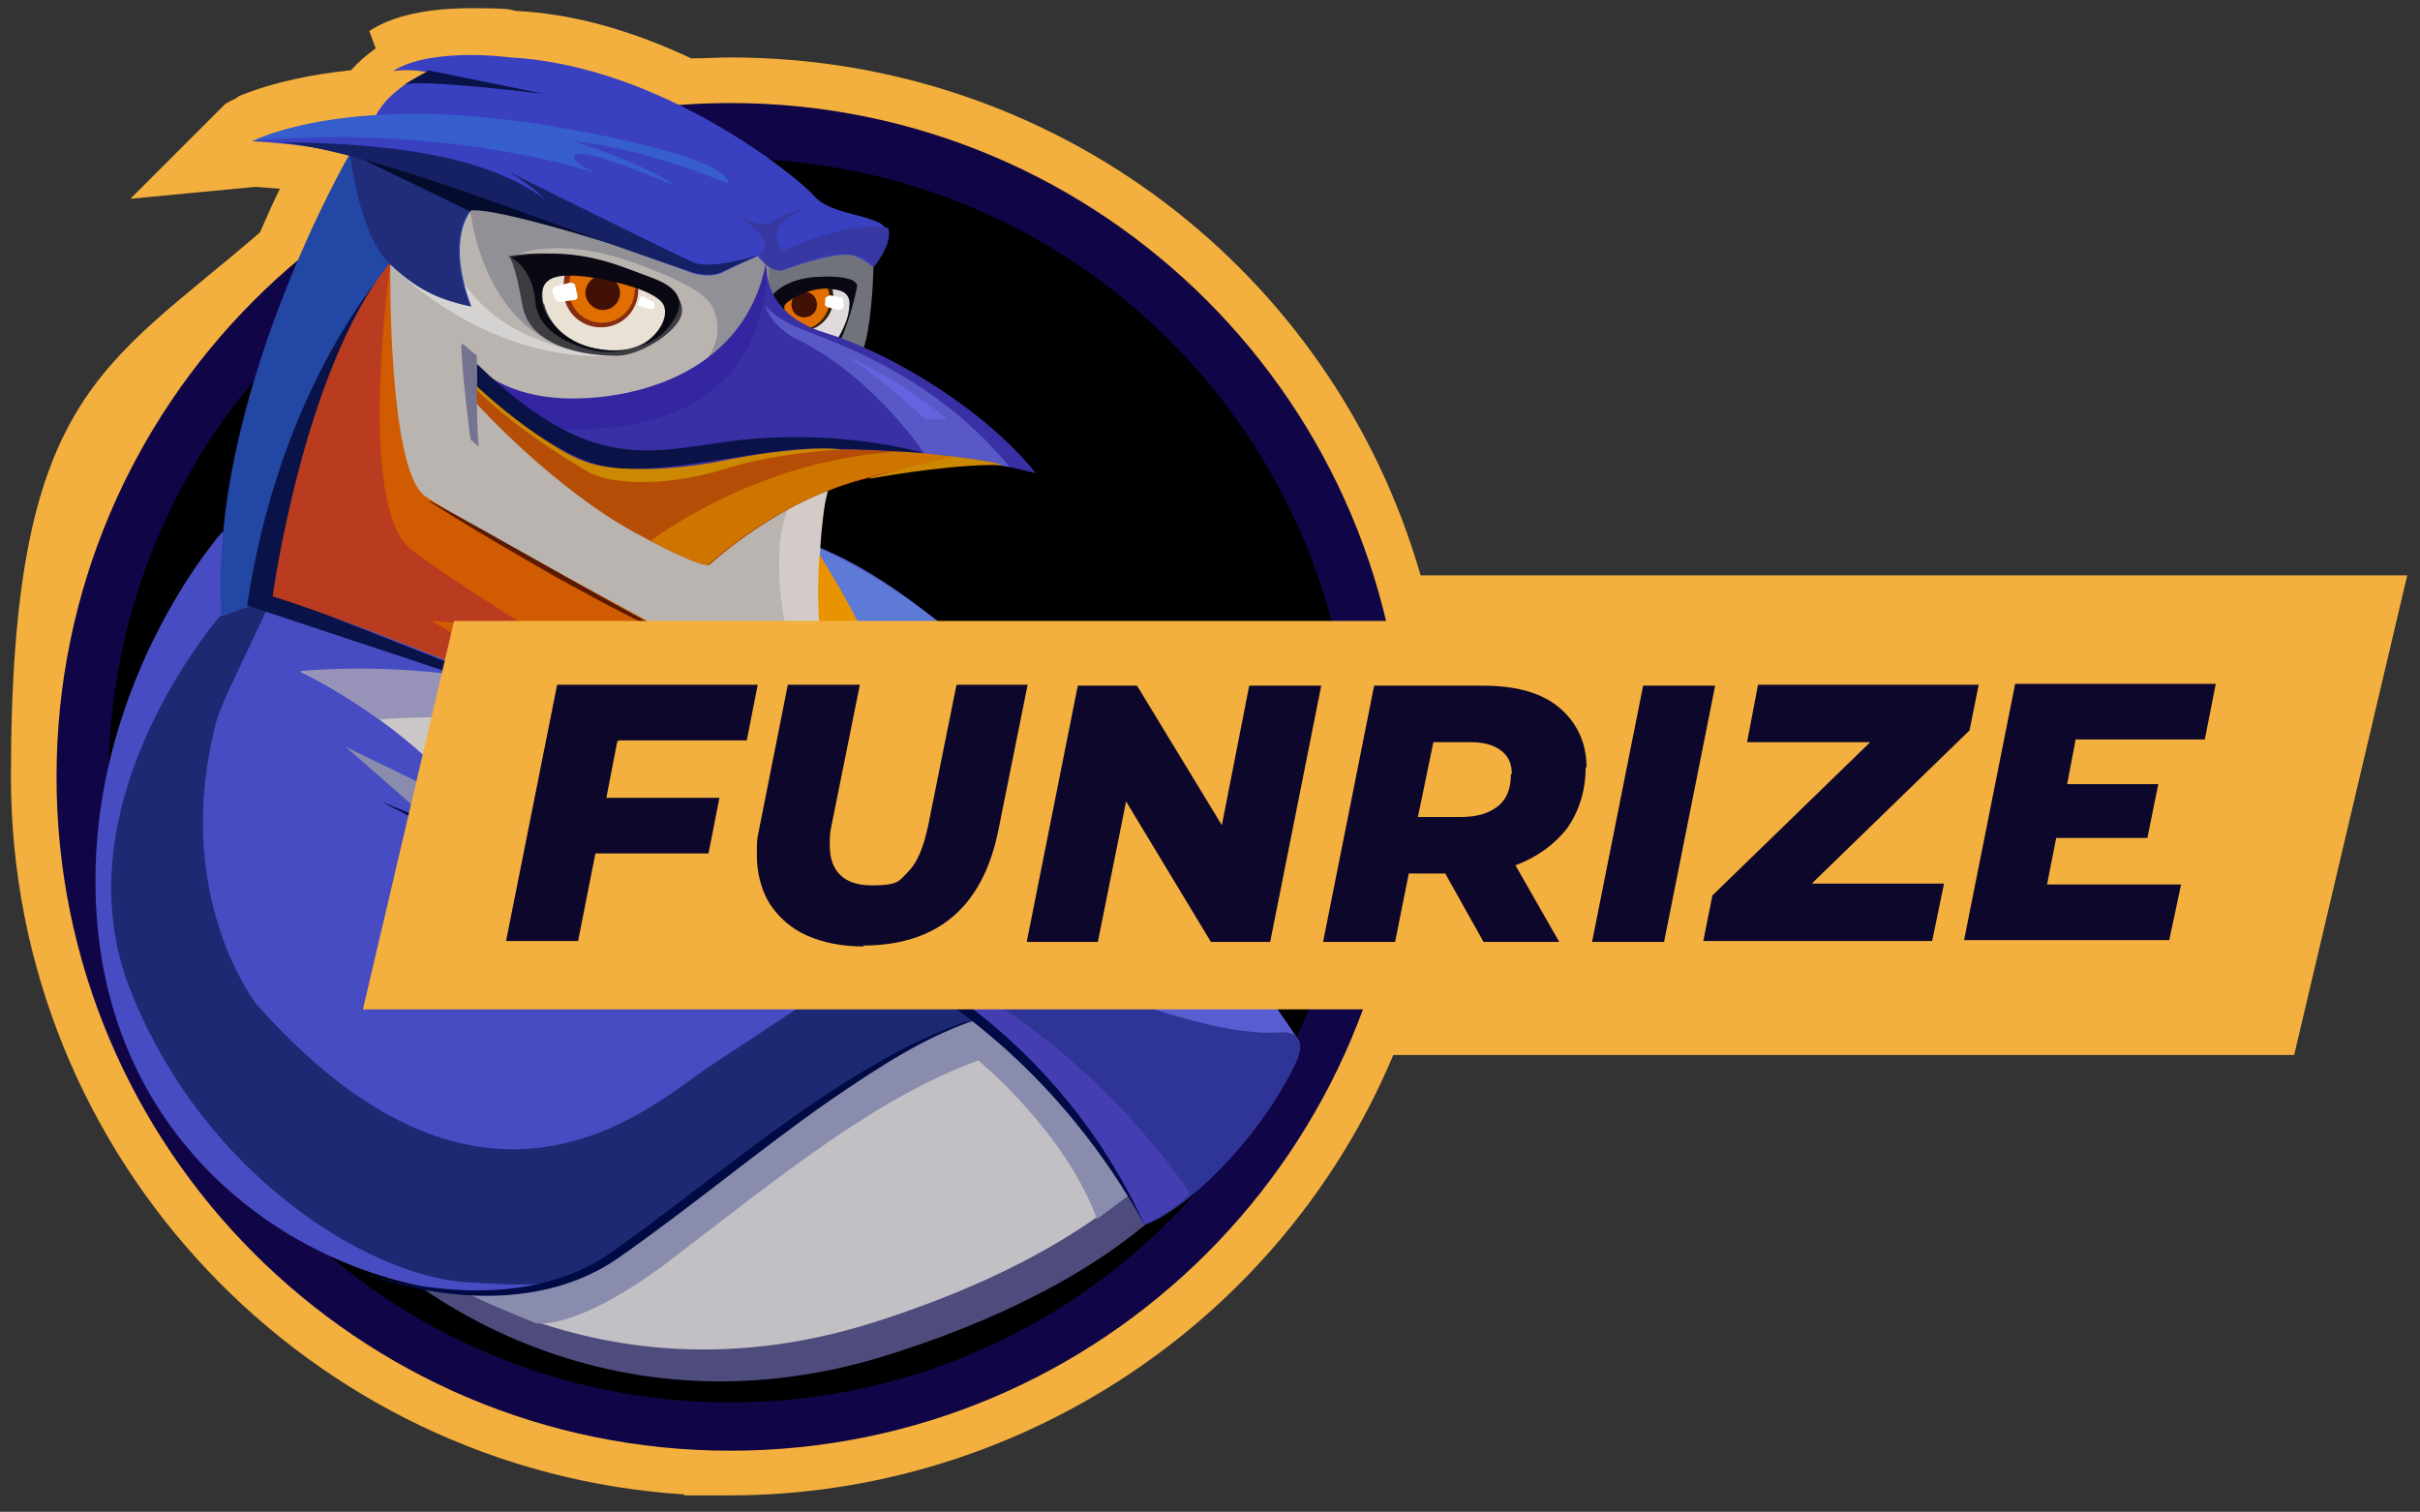 <?xml version="1.0" encoding="UTF-8"?>
<svg id="funrize" xmlns="http://www.w3.org/2000/svg" version="1.1" viewBox="0 0 265.4 165.8">
  <rect x="0" y="0" width="265.4" height="165.8" fill="#333333" stroke="none"/>
  <defs>
    <style>
      .cls-1 {
        fill: #d15b00;
      }

      .cls-1, .cls-2, .cls-3, .cls-4, .cls-5, .cls-6, .cls-7, .cls-8, .cls-9, .cls-10, .cls-11, .cls-12, .cls-13, .cls-14, .cls-15, .cls-16, .cls-17, .cls-18, .cls-19, .cls-20, .cls-21, .cls-22, .cls-23, .cls-24, .cls-25, .cls-26, .cls-27, .cls-28, .cls-29, .cls-30, .cls-31, .cls-32, .cls-33, .cls-34, .cls-35, .cls-36, .cls-37, .cls-38, .cls-39, .cls-40, .cls-41, .cls-42, .cls-43, .cls-44, .cls-45, .cls-46, .cls-47, .cls-48, .cls-49, .cls-50, .cls-51, .cls-52 {
        stroke-width: 0px;
      }

      .cls-2 {
        fill: #5a5dd2;
      }

      .cls-3 {
        fill: #5c66d6;
      }

      .cls-4 {
        fill: #e0dadc;
      }

      .cls-5 {
        fill: #091347;
      }

      .cls-6 {
        fill: #040c2d;
      }

      .cls-7 {
        fill: #3c3c41;
      }

      .cls-8 {
        fill: #ba3c20;
      }

      .cls-9 {
        fill: #453db2;
      }

      .cls-10 {
        fill: #5c7ad6;
      }

      .cls-11 {
        fill: #909096;
      }

      .cls-12 {
        fill: #100647;
      }

      .cls-13 {
        fill: #3425a0;
      }

      .cls-14 {
        fill: #5043ad;
      }

      .cls-15 {
        fill: #2f3596;
      }

      .cls-16 {
        fill: #5b1a00;
      }

      .cls-17 {
        fill: #c3c0c5;
      }

      .cls-18 {
        fill: #484cc3;
      }

      .cls-19 {
        fill: #321e0d;
      }

      .cls-20 {
        fill: #eae1d5;
      }

      .cls-21 {
        fill: #000;
      }

      .cls-22 {
        fill: #365ecc;
      }

      .cls-23 {
        fill: #0e072c;
      }

      .cls-24 {
        fill: #162065;
      }

      .cls-25 {
        fill: #3838a5;
      }

      .cls-26 {
        fill: #cbc7c6;
      }

      .cls-27 {
        fill: #d3cbc7;
      }

      .cls-28 {
        fill: #747491;
      }

      .cls-29 {
        fill: #212c7a;
      }

      .cls-30 {
        fill: #ce7500;
      }

      .cls-31 {
        fill: #882d13;
      }

      .cls-32 {
        fill: #3a30a5;
      }

      .cls-33 {
        fill: #411105;
      }

      .cls-34 {
        fill: #ea9300;
      }

      .cls-35 {
        fill: #b9b4af;
      }

      .cls-36 {
        fill: #000a44;
      }

      .cls-37 {
        fill: #b54d06;
      }

      .cls-38 {
        fill: #4e4c7c;
      }

      .cls-39 {
        fill: #6663e0;
      }

      .cls-40 {
        fill: #c80;
      }

      .cls-41 {
        fill: #e06e00;
      }

      .cls-42 {
        fill: #f4b03e;
      }

      .cls-43 {
        fill: #5858c6;
      }

      .cls-44 {
        fill: #d5d3d1;
      }

      .cls-45 {
        fill: #0a0913;
      }

      .cls-46 {
        fill: #9792b7;
      }

      .cls-47 {
        fill: #71737c;
      }

      .cls-48 {
        fill: #2347a5;
      }

      .cls-49 {
        fill: #fff;
      }

      .cls-50 {
        fill: #3a41c1;
      }

      .cls-51 {
        fill: #8a8cad;
      }

      .cls-52 {
        fill: #1d2972;
      }
    </style>
  </defs>
  <path class="cls-42" d="M75.1,164.1v-.2C33.9,161.3,1.2,127,1.2,85.2S11.1,40.5,28.5,25.5c.8-1.8,1.5-3.4,2.2-4.8-1.3-.1-2.3-.2-2.8-.2l-13.6,1.3,10.4-10.4.7-.4c.1,0,.3-.1.4-.2,0,0,.2,0,.3-.2.6-.3,1.3-.5,2.1-.8,2.1-.7,5.5-1.6,10.3-2.1.7-.8,1.6-1.6,2.7-2.4l-.7-1.9c2.6-1.7,6.4-2.5,11.2-2.5s4.2.2,4.9.3c6.2.3,12.6,2.1,19.2,5.2,1.6,0,2.9-.1,4.3-.1,35.4,0,66,23.2,75.7,56.8h108.2l-12.4,52.6h-98.8c-12.2,29.1-41,48.3-72.8,48.3h-5Z"/>
  <path class="cls-12" d="M80.1,159.1c40.8,0,73.9-33.1,73.9-73.9S120.9,11.3,80.1,11.3,6.2,44.4,6.2,85.2s33.1,73.9,73.9,73.9h0Z"/>
  <path class="cls-21" d="M80.1,153.8c37.7,0,68.2-30.6,68.2-68.2S117.8,17.4,80.1,17.4,11.9,47.9,11.9,85.6s30.6,68.2,68.2,68.2h0Z"/>
  <path class="cls-38" d="M42.4,138.2s22,20.9,55.3,10.3c33.3-10.6,37.8-26.8,37.8-26.8l-22.3-17.9-70.8,34.3h0Z"/>
  <path class="cls-17" d="M40.6,134.7s22,20.9,55.3,10.3,37.8-26.8,37.8-26.8l-22.3-17.9-70.8,34.3Z"/>
  <path class="cls-51" d="M73.4,138.3c11.9-9.1,22.6-17.9,33.9-22,0,0,9.5,7.8,13,17.4l4.3-3.2s2.7-22-18.8-21.3c-21.5.7-55.2,29.3-55.2,29.3l-.9,2.4c2.2,1.5,5.3,2.6,9,4.2,0,0,4.2,1.1,14.7-6.8h0Z"/>
  <path class="cls-18" d="M24.4,58.3s-15.5,17.4-13.8,42.1c1.7,24.7,20.6,38.8,38.8,41.2,0,0,10.8,1.4,17.8-3.7,8.9-6.4,25.5-21.4,38.6-25.8l-36.1-38.1s-45.3-15.6-45.3-15.6Z"/>
  <path class="cls-26" d="M33,73.7s11.8,5.4,19.7,15.9l-12.9-6.5s6.1,3.8,7.6,7.5c0,0,14,10.8,17.5,10.8l12.4-1.9,43.3-4.6-13.6-20.2-14.2-8.2,6.3,22.4-36.6-14-2.7,1.7s-18.4-3.5-26.7-3h0Z"/>
  <path class="cls-2" d="M76.9,99.4s19.8-.8,34.7,15.3c15,16.1,14.2,19.5,14.2,19.5,0,0,11-5.8,16.5-20.3,0,0-29.6-44.9-52.8-54l4.2,8.5s16.7,8.6,24.2,26.2c0,0-23.3-6.1-41,4.7h0Z"/>
  <path class="cls-52" d="M97,104.3s-10.8,7.1-19.1,12.6c-6.1,4-24.5,21.8-49.8-6.8,0,0-8.8-11.2-4.8-29.2.3-1.7.9-3.2,1.6-4.8l5-10.6-5.8,2.1s-17.9,20.6-9.8,41,26.1,31.2,36.6,32c10.5.7,12.4.2,17.2-3.4,4.8-3.6,28.6-23,39.7-25.6,0,0-4.3-4.3-10.9-7.2h0Z"/>
  <path class="cls-51" d="M37.9,81.9l36.6,17.8-9.6,1.5c-2.7-.5-12.6-6.7-17.4-10.9l-9.6-8.4h0Z"/>
  <path class="cls-46" d="M82.3,83.1s-24.1-11.7-49.4-9.5c2.8,1.4,5.8,3.2,8.7,5.3,0,0,20.5-1.8,40.7,4.2h0Z"/>
  <path class="cls-35" d="M50.5,21.3c-.2.7-1.4,8.4-1.4,8.4l-7.5-2s-8.9,25.4,8.7,33.7c17.6,8.3,43.1,19.9,42.6,19.1s-3.4-14.1-3.4-18.5,1.9-10.2,1.9-10.2c0,0-5.1-14.3-6-14.6-.9-.3-7.9-5.5-7.9-5.5l-27-10.3h0Z"/>
  <path class="cls-1" d="M61.3,76.2l5.8,3.5s-34.5-14.1-37.1-14.2c0,0,2.9-23.9,12.8-36.5,0,0-.3,22.4,3.8,25.4,4.1,3,44.9,24.7,44.9,24.7,0,0-3.2-15-1.9-19.2,0,0,10.3,16.9,13.6,33h-2.2"/>
  <path class="cls-14" d="M86.4,99.2s18.5-6.4,38.7,0c0,0-.6-2.4-7.1-4.4-6.6-2-27.3-4.1-41,4.6l9.5-.2h0Z"/>
  <path class="cls-15" d="M76.9,99.4s3.4-2.7,17.5.3c14.1,3.1,35.5,14.5,46.2,13.5,0,0,3.2-.2,1.5,3.4-4,8.4-12.1,16.2-16.5,17.7,0,0-11.7-30.2-48.6-34.9h0Z"/>
  <path class="cls-9" d="M77.2,99.4s33.2,2.3,48.2,34.9c0,0,2.2-.7,5.1-3.4,0,0-18.5-29.7-53.3-31.6h0Z"/>
  <path class="cls-10" d="M93.7,68.5s15.3,2.7,36.6,29.8c0,0-18.7-28.7-40.8-38.3l4.2,8.5h0Z"/>
  <path class="cls-47" d="M94.7,38.2s.9-2.2,1.1-9c0,0-1.1-3.2-3.6-2.5-2.5.7-8.4,2.1-8.4,2.1,0,1.1.3,2.5.9,3.6,0,0,1.6-1.9,4.8-2,3.2-.1,4.2.3,4.3.7s-1.6,6.2-1.6,6.2l2.6.9h0Z"/>
  <path class="cls-4" d="M85.6,33.8s.7,1.6,4.6,3l1.7.5s1.2-1.8,1.3-4.3c0,0,.1-1.3-2.4-1.3-1.9,0-4.3,1-5.2,2.2Z"/>
  <path class="cls-19" d="M91.4,32.7c0,2-1.6,3.6-3.5,3.6h-.1c-1.8,0-3.3-1.5-3.4-3.4l6.2-1.7h.5c.2.3.3.9.3,1.5Z"/>
  <path class="cls-41" d="M91,32.8c0,1.8-1.4,3.3-3.2,3.4h-.1c-1.8,0-3.3-1.5-3.4-3.4l6.2-1.7c.3.5.5,1.1.5,1.7Z"/>
  <path class="cls-33" d="M88.2,34.8c.8,0,1.4-.6,1.4-1.4s-.6-1.4-1.4-1.4-1.4.6-1.4,1.4.6,1.4,1.4,1.4Z"/>
  <path class="cls-45" d="M84.7,32.4s1.1-1.7,4.7-2,4.7.5,4.6,1c-.5,2.6-1.6,5.7-1.9,5.9h-.3c0-.1,3-4.7.2-5.5-2.8-.7-5.5,1.1-5.9,1.6,0,0-.2.3,0,.7.1.2.6.7.7.9,0,0-1.6-1-2.2-2.7h0Z"/>
  <path class="cls-11" d="M51.6,23.2s.9,8.9,7,13.2c3.2,2.2,7.5,2.3,7.5,2.3,0,0-7.5-.8-8.2-7.9,0,0,0-1.9-1.1-2.9,0,0,4.3-2,12.4.8,8.1,2.9,8.8,4.3,9.3,5.9,1.1,4.1-2.9,6.7-2.9,6.7l4.6-3s3.1-3.8,3.9-7-1-3.8-1-3.8c0,0-27.7-9.3-31-5.1l-.3.7h0Z"/>
  <path class="cls-37" d="M52.3,44.3s8.2,9.1,17.3,14.1c8.1,4.4,8.3,3.5,8.3,3.5,0,0,8.6-8.2,19.5-9.9,10-1.5,12.7-1,12.7-1,0,0-14.6-3.6-26.9-1.4-12.4,2.2-17.9,2.2-22.3-.7s-8.7-6.7-8.7-6.7v2q.1,0,.1,0Z"/>
  <path class="cls-44" d="M42.6,28.8s10.4,11.2,25,10.2c0,0-10.5,0-16.1-7.1-7.4-9.3-8.8-3.1-8.8-3.1h0Z"/>
  <path class="cls-48" d="M38.4,16.8s-15.7,27-14.1,50.8l5.8-2.1s2.6-23.1,12.8-36.5c0,0,3.2,3.6,8.8,4.6,0,0-3.7-8.6,1.5-12,0,0-7.8-3.9-14.8-4.8h0Z"/>
  <path class="cls-29" d="M38.4,16.8s.9,8.9,4.4,12.2c3.4,3.2,5.8,3.9,8.8,4.6,0,0-2.9-6.5-.1-10.5l-6.8-4.6-6.4-1.7Z"/>
  <path class="cls-50" d="M27.7,15.5s9.7.3,18.9,3.7l29.2,10.7s1.9.7,3.4,0c1.3-.7,3.9-1.8,3.9-1.8,0,0,1.5,2,2.9,1.5,1.4-.5,6.2-2.2,7.8-1.5,1.6.7,1.9,1.2,1.9,1.2,0,0,2.7-3.6,1-4.7-1.6-1.1-5.8-1.2-7.4-3.1s-16.7-14.3-33.3-15.2c0,0-8.7-1.2-12.9,1.5,0,0,1.6-.3,3.7.1,0,0-4.1,1.8-5.6,4.8,0,0-9.1.6-13.5,2.8h0Z"/>
  <path class="cls-7" d="M55.8,28.1s.6.3,1.5,5.4c.9,5.1,8.3,5.6,10.6,5.5,2.2-.1,5.8-2.2,6.7-4.1.9-2-1.3-3.8-4.1-4.8-2.7-1-9.1-3.1-14.7-2h0Z"/>
  <path class="cls-20" d="M59.6,33.3s-.6-2.3.9-3,8.4.3,10.8,1.5c2.3,1.3,2.2,2.6,1.3,3.9-.9,1.3-2.7,3.4-7.4,2.5-4.7-.9-5.6-4.9-5.5-4.9h0Z"/>
  <path class="cls-31" d="M70,31.8c0,2.3-1.8,4.1-4.1,4.1s-4.1-1.8-4.1-4.1.4-2,1-2.7l.6.2,6.1,1.4h.4c0,.5.1.8.1,1.1Z"/>
  <path class="cls-41" d="M69.6,31.8c0,2-1.6,3.6-3.6,3.6s-3.6-1.6-3.6-3.6.4-1.9,1-2.6l6.1,1.4c.2.4.2.7.2,1.1h0Z"/>
  <path class="cls-33" d="M66.1,34c1.1,0,1.9-.9,1.9-1.9s-.9-1.9-1.9-1.9-1.9.9-1.9,1.9.9,1.9,1.9,1.9Z"/>
  <path class="cls-45" d="M55.8,28.1s2.6,1.1,2.9,4.9c.3,4,5.3,5.2,6.7,5.5,1.6.3,3.3-.1,3.3-.1,0,0-6,.9-8.8-4-.5-.9-1-3,.5-3.8,1.8-1,6.9.3,6.9.3,0,0,4.8,1,5.5,2.6.7,1.7-1.4,4-2.7,4.5,0,0,2.7-.6,4.1-3.5s-2.4-3.9-3.7-4.4c-3.4-1.3-7.6-3.1-14.6-1.9h0Z"/>
  <path class="cls-22" d="M27.7,15.5s10.7-5.8,34.9-1.3c18.6,3.4,17.2,5.9,17.2,5.9,0,0-9.2-3.9-16.9-4.6,0,0,7.3,2.2,11.2,4.9,0,0-7.1-3-9.5-3.4-2.4-.5-2.2.7.8,2,0,0-15.6-5.4-37.7-3.6h0Z"/>
  <path class="cls-27" d="M88.3,77.4s-4.9-14.4-1.9-21.5c1.3-.7,2.7-1.4,4.3-2,0,0-2.4,11.5.7,25.2l-3.1-1.7Z"/>
  <path class="cls-32" d="M52.2,40.1s1.8,2.5,7.2,3.4c5.8.9,13.4.2,18.6-3.9s6.1-10.7,6.1-10.7c0,0-.8,5.4,6.4,7.6,7.2,2.2,17.5,8.4,23.1,15.4,0,0-13.4-3.7-28.6-2.3-6,.5-16.4,4.4-23.7-.4-4.9-3.1-9-6.9-9-6.9v-2.2c0,0,0,0,0,0Z"/>
  <path class="cls-3" d="M107.5,111.7s-14.8-11.3-35.3-8.3l-7.4-2.1,12-1.9c0,0,15.4.9,30.6,12.4Z"/>
  <path class="cls-5" d="M42.8,29s-12,12.7-15.7,37.4c0,0,29,9.6,39.9,13.3l-36.8-14.5c0,0,2.5-21.6,12.5-36.2h0Z"/>
  <path class="cls-13" d="M84,28.9s1.9,19.3-22.9,18.1c-3.8-2.2-5.2-3.5-9-7,0,0,3,3.7,10.7,3.7s18.9-3.2,21.2-14.8h0Z"/>
  <path class="cls-43" d="M110.7,51.2l-9.3-1.4s-5.7-8.7-14.4-12.8c0,0-2.4-1.3-3.1-3.5,0,0,1,1.4,4,2.6,3.1,1.3,14.4,4.8,22.8,15.1h0Z"/>
  <path class="cls-39" d="M92.8,39s6.1,2.7,11.1,7h-2.4c0,0-4.5-4.3-8.7-7h0Z"/>
  <path class="cls-30" d="M71.4,59.3s11.5-9,27.6-9.8c0,0,9.3.8,10.8,1.5,0,0-16.8-2.6-32,10.8,0,0-.3.2-1,0s-4.4-1.8-5.5-2.6h0Z"/>
  <path class="cls-40" d="M95.4,52.5s7.4-1.4,13.1-1.5h1.5c-1.9-.5-3.5-.6-5.5-.9,0,0-5.7,1.3-9.1,2.3Z"/>
  <path class="cls-8" d="M42.8,29s-3.6,25.4,1.9,30.9c1.7,1.7,13.2,8.9,13.2,8.9l-10.6-.7s17.7,10.3,19.1,11.2c0,0-25.4-10.4-36.5-13.9,0,0,3.4-24.9,12.8-36.5h0Z"/>
  <path class="cls-5" d="M52.2,42.3s9.1,8.8,15.8,9.1c6.7.3,15.5-2.2,21.5-2.2,6,0,11.9.5,11.9.5,0,0-8-2.4-18.5-1.6-10.5.8-16.9,5.1-30.6-8.2v2.3c0,0,0,0,0,0Z"/>
  <path class="cls-40" d="M52.2,42.3s6.6,6.2,11.6,8.2c5,2,14.7.2,14.7.2,0,0,9.2-2,13.8-1.4,0,0-7,.3-12.7,2.1-5.7,1.8-12.2,2-15.2.3-1.5-.9-7.6-4.5-12.1-8.9v-.6Z"/>
  <path class="cls-28" d="M50.7,37.7l1.6,1.3s-.1,7.3.2,10l-.9-.8c0,0-1-7.5-1-10.4h0Z"/>
  <path class="cls-6" d="M51.6,23.2l-13.2-6.4s24.6,7.3,33.8,11.6c0,0-17.5-5.8-20.6-5.3Z"/>
  <path class="cls-5" d="M46.9,7.7l12.8,2.6s-13.9-1.7-15.4-1c.7-.4,1.9-1.1,2.6-1.5h0Z"/>
  <path class="cls-24" d="M30.9,15.6c11.7,1.5,27.9,8.6,44.9,14.2,0,0,1.8.7,3.4,0,2.4-1.1,3.9-1.8,3.9-1.8,0,0-5,1.6-7,.8-1.9-.8-20.6-10.1-20.6-10.1,0,0,2.6,1.4,4.3,3.2-6.3-4.8-17.1-6.2-28.9-6.3Z"/>
  <path class="cls-49" d="M63,32.9l-1.5.2c-.4,0-.6-.2-.7-.5l-.2-.6c0-.3.1-.6.4-.6l1.5-.4c.3,0,.6.1.6.4l.2.9c.1.3,0,.6-.3.6h0Z"/>
  <path class="cls-49" d="M70.6,32.6l1,.5c.2,0,.2.2.2.4v.2c-.1.2-.3.2-.5.2l-1.1-.3c-.2,0-.2-.2-.2-.4l.2-.5c0-.1.3-.2.4-.2h0Z"/>
  <path class="cls-25" d="M80.7,23.5s5,3.1,2.5,4.4c0,0,1.5,2,2.9,1.5,1.4-.5,4.7-1.5,4.7-1.5,0,0-4.6,1.3-5.5-1.3-.9-2.5,3.2-3.8,3.2-3.8,0,0-2.6.6-3.8,1.5-1.2.9-4.1-.9-4.1-.9h0Z"/>
  <path class="cls-25" d="M87.9,28.8s5.1-1.9,7-.3l1,.7s2.1-2.6,1.5-4.2c0,0-3.8-1.1-11.5,2.5l-2.3,1s.9,1.5,2.5,1"/>
  <path class="cls-36" d="M125.5,134.3c-8.7-15.8-23.3-28.8-41-33.4-1.8-.5-3.9-1-5.7-1.3l-1.9-.3c21.2,1.1,40,16,48.6,35h0Z"/>
  <path class="cls-36" d="M40,139.7c9,2.5,19.6,3.1,27.4-2.6,10.4-7.4,20.1-16,31.5-22,2.1-1.1,4.4-2.1,6.6-2.9l2.3-.6c-6.2,1.9-11.5,5.5-16.8,9.1-7.6,5.3-15.5,11.9-23.1,17.2-8.1,5.7-19.1,4.9-28,1.8h0Z"/>
  <path class="cls-36" d="M65.2,101.5c-1.7-.3-3.8-1.1-5.2-1.9-2.7-1.5-5.6-3.8-8.6-5.8-1.3-1-2.9-2.1-4.1-3.1l-2.8-1.4c-.9-.5-1.8-.9-2.7-1.4,1,.4,1.9.8,2.9,1.2l2.6,1.1.2.2c2.4,1.8,5.9,4.3,8.4,5.9,2.9,1.8,5.7,3.9,9,5l.3.2h0Z"/>
  <path class="cls-16" d="M47.1,54.9c8.7,4.7,17.8,10.1,26.5,14.7l1.8.9c-5-2-9.8-4.7-14.4-7.2-4.7-2.7-9.4-5.4-13.9-8.3h0Z"/>
  <path class="cls-49" d="M91.9,34l-1.1-.3c-.3-.1-.4-.3-.3-.5v-.5c.2-.2.4-.3.6-.3l1.1.2c.2,0,.3.3.3.5v.6c-.1.2-.3.3-.6.3h0Z"/>
  <path class="cls-34" d="M103.1,93s-3.5-17-13.2-32.1c0,0-1.7,13.6,5.4,29.6l5.6,2.4h2.2q0,0,0,0Z"/>
  <path class="cls-42" d="M49.8,68.1h208l-10,42.6H39.8l10-42.6h0Z"/>
  <path class="cls-23" d="M67.7,81.3l-1.2,6.2h12.4l-1.2,6.1h-12.4l-1.9,9.6h-7.9l5.6-28.1h22l-1.2,6.1h-14Z"/>
  <path class="cls-23" d="M94.8,103.8c-2.4,0-4.5-.4-6.3-1.2-1.8-.8-3.1-2-4.1-3.5-.9-1.5-1.4-3.3-1.4-5.4s.1-1.8.3-3l3.1-15.6h7.9l-3.1,15.4c-.2.8-.2,1.5-.2,2.2,0,2.9,1.6,4.4,4.6,4.4s3-.5,4-1.5c1-1,1.7-2.7,2.2-5.1l3.1-15.4h7.8l-3.2,15.9c-1.7,8.5-6.7,12.7-14.9,12.7h0Z"/>
  <path class="cls-23" d="M144.9,75.2l-5.6,28.1h-6.5l-9.3-15.4-3.1,15.4h-7.8l5.6-28.1h6.5l9.3,15.3,3-15.3h7.8Z"/>
  <path class="cls-23" d="M173.9,84.1c0,2.6-.7,4.8-2,6.7-1.4,1.8-3.3,3.2-5.7,4.1l4.8,8.4h-8.3l-4.2-7.5h-4l-1.5,7.5h-7.9l5.6-28.1h12c3.6,0,6.4.8,8.3,2.4s3,3.8,3,6.6h0ZM165.8,84.9c0-1.2-.4-2-1.2-2.6-.8-.6-1.9-.9-3.2-.9h-4.2l-1.7,8.2h4.7c1.8,0,3.1-.4,4.1-1.2s1.4-2,1.4-3.5Z"/>
  <path class="cls-23" d="M180.2,75.2h7.9l-5.6,28.1h-7.9l5.6-28.1Z"/>
  <path class="cls-23" d="M216,80.1l-17.3,16.8h14.5l-1.3,6.3h-25.1l1-5,17.3-16.8h-13.5l1.2-6.3h24.2l-1,5h0Z"/>
  <path class="cls-23" d="M227.6,81.3l-.9,4.7h10l-1.2,5.9h-10l-1,5.1h14.7l-1.3,6.1h-22.5l5.6-28.1h22l-1.2,6.1h-14.2Z"/>
</svg>